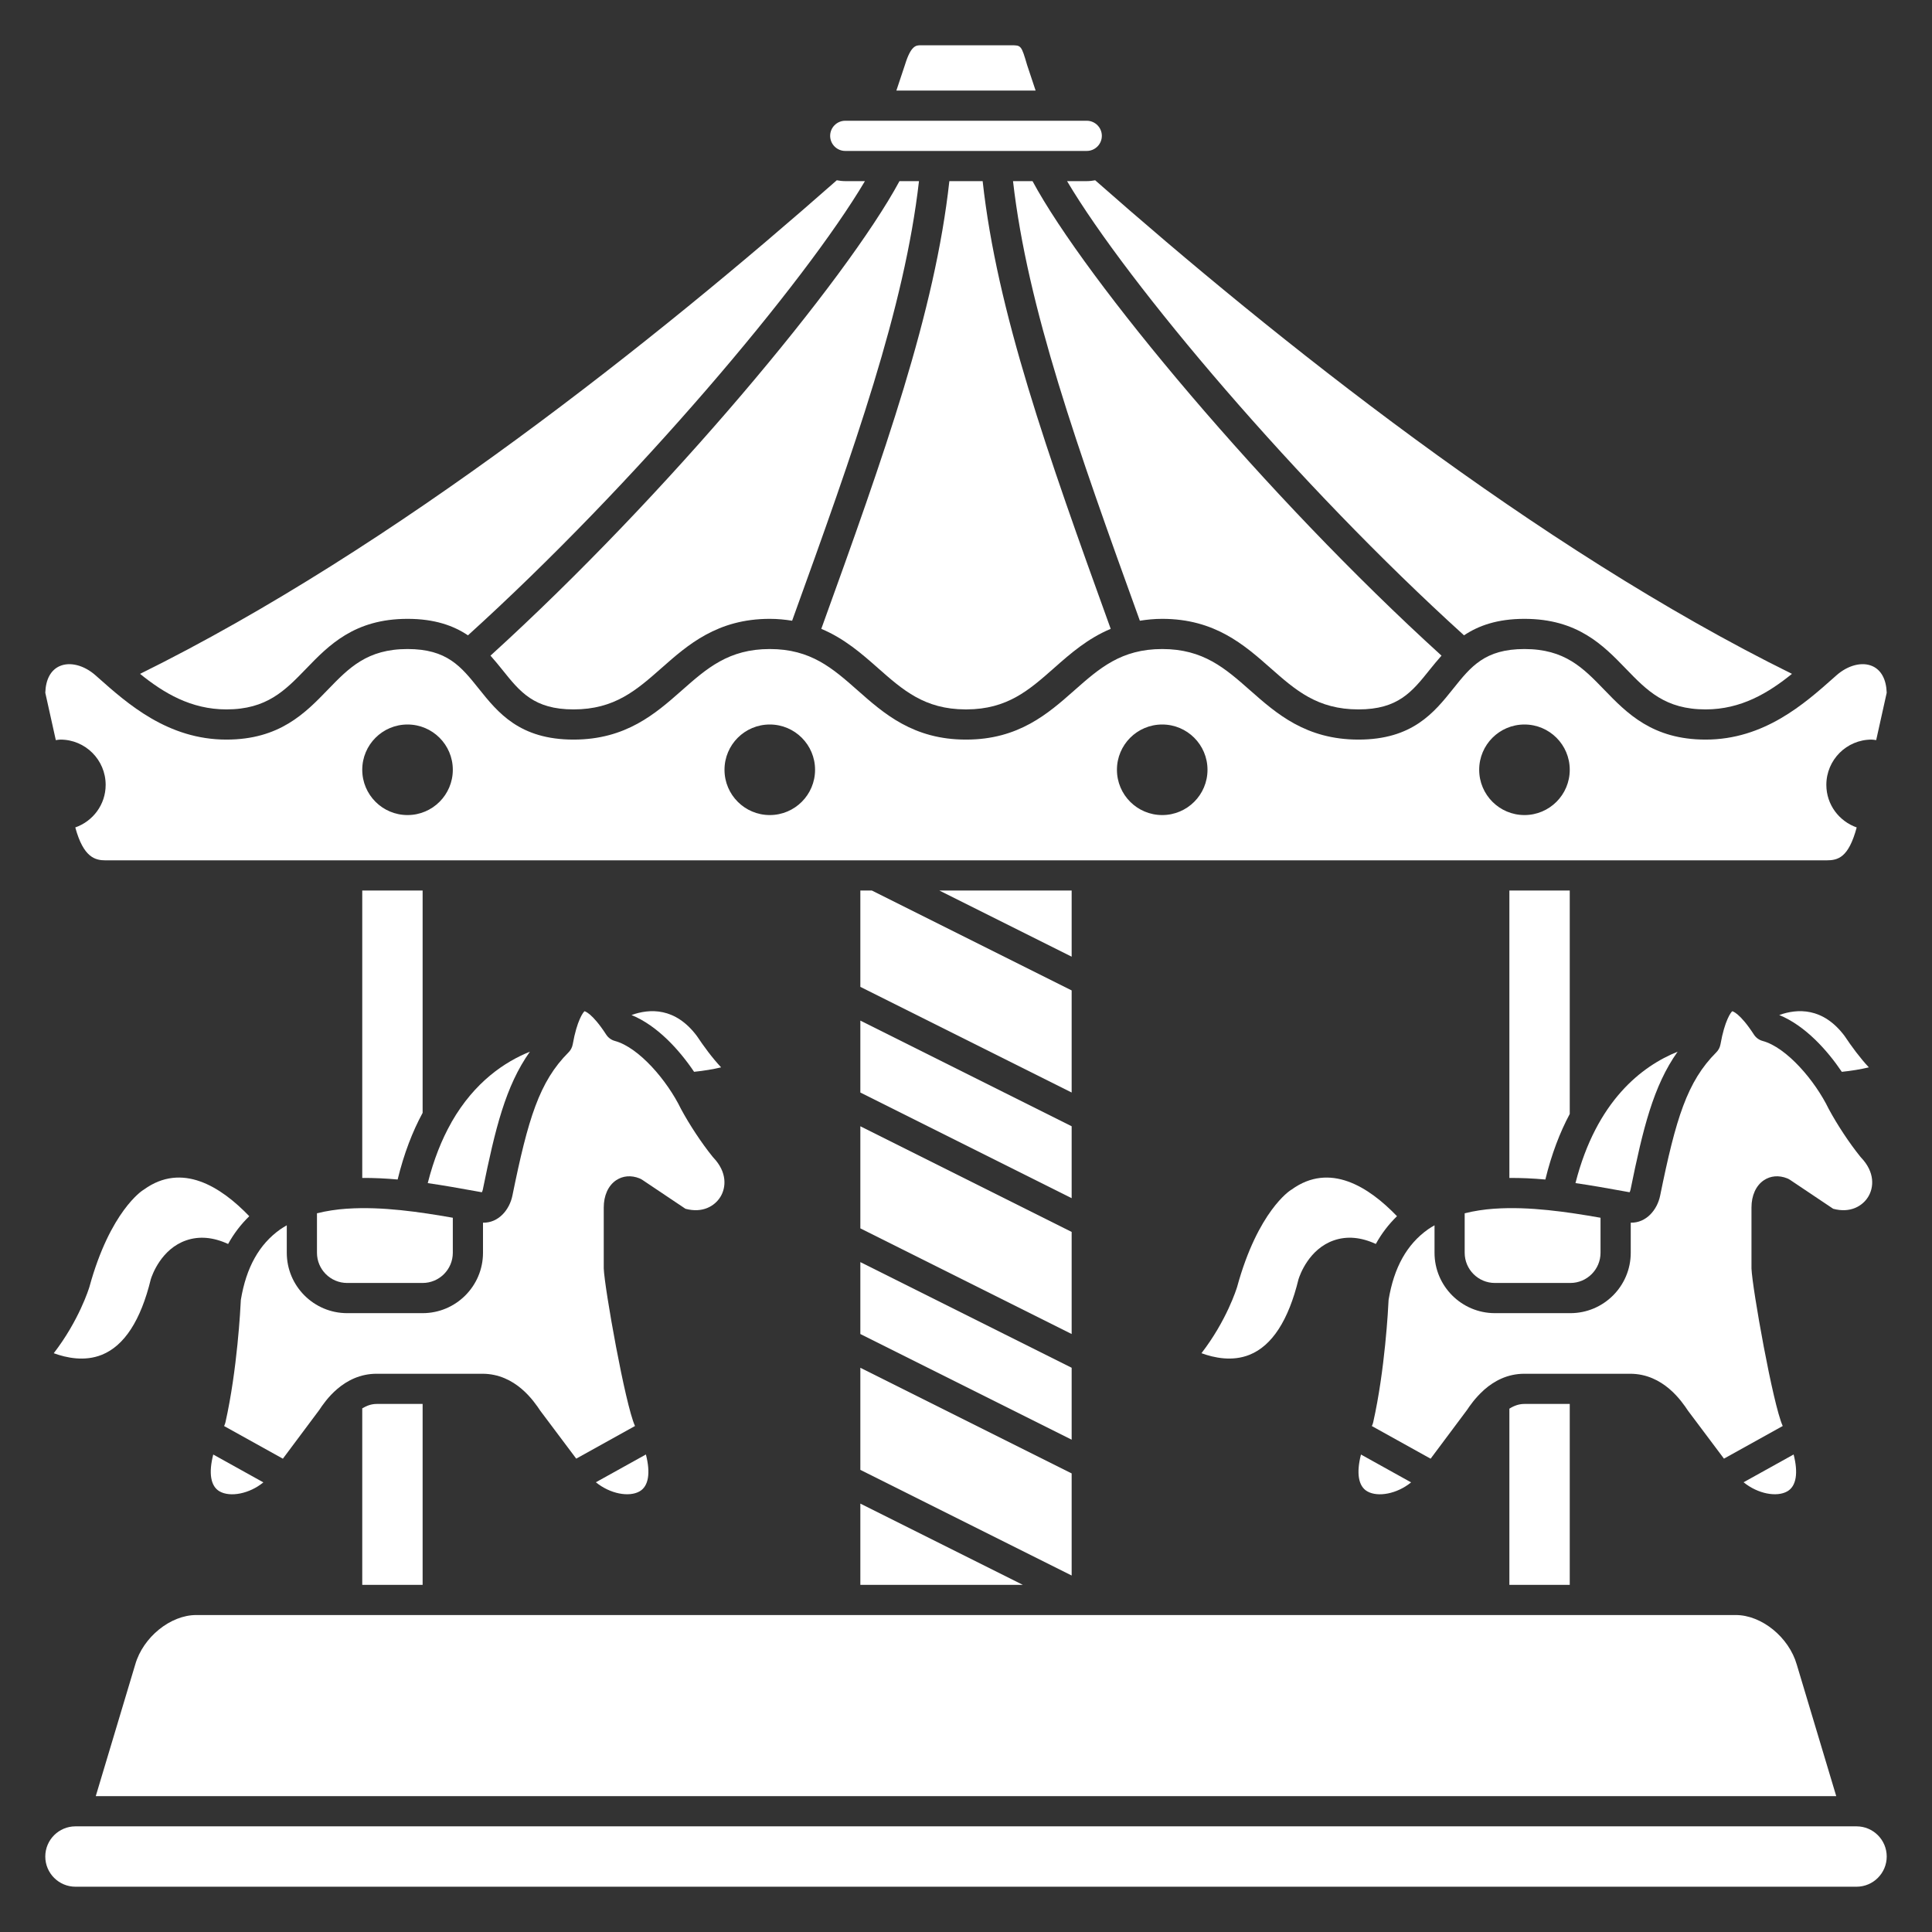 <?xml version="1.0" encoding="UTF-8"?> <svg xmlns="http://www.w3.org/2000/svg" xmlns:xlink="http://www.w3.org/1999/xlink" xmlns:svgjs="http://svgjs.com/svgjs" version="1.1" width="512" height="512" x="0" y="0" viewBox="0 0 128 128" style="enable-background:new 0 0 512 512" xml:space="preserve" class=""><rect x="0" y="0" width="128" height="128" fill="#333333" stroke="none"/><g><g xmlns="http://www.w3.org/2000/svg"><path d="m42.37 98.809c.607-.342.735-1.231.423-2.446l-3.315 1.841c.941.769 2.193.999 2.892.605z" fill="#ffffff" data-original="#000000" class=""></path><path d="m28 73.73v-14.73h-4v19.041c.78-.005 1.565.034 2.345.104.42-1.724.988-3.185 1.655-4.415z" fill="#ffffff" data-original="#000000" class=""></path><path d="m14.551 98.809c.706.4 1.974.16 2.898-.598l-3.321-1.845c-.312 1.213-.183 2.101.423 2.443z" fill="#ffffff" data-original="#000000" class=""></path><path d="m45.985 71.01c.635-.065 1.255-.167 1.791-.295-.587-.626-1.144-1.383-1.608-2.08-1.432-1.908-3.132-1.817-4.329-1.387 1.722.703 3.185 2.335 4.146 3.762z" fill="#ffffff" data-original="#000000" class=""></path><path d="m24 93.307v11.693h4v-11.985h-3.047c-.335 0-.647.108-.953.292z" fill="#ffffff" data-original="#000000" class=""></path><path d="m23 80.082c-.006 0-.011-.003-.018-.004-.687.048-1.35.148-1.982.305v2.617c0 1.103.897 2 2 2h5c1.103 0 2-.897 2-2v-2.321c-2.188-.384-4.686-.754-6.971-.602-.01 0-.019.005-.029.005z" fill="#ffffff" data-original="#000000" class=""></path><path d="m31.924 78.99c.025-.046.05-.106.064-.176.82-4.028 1.506-6.866 3.119-9.137-1.661.669-3.659 1.999-5.181 4.649-.011.027-.026.05-.039.076-.617 1.089-1.147 2.409-1.548 3.982 1.08.156 2.123.343 3.085.517z" fill="#ffffff" data-original="#000000" class=""></path><path d="m101 41c3.523 0 5.221 1.756 6.719 3.305 1.398 1.446 2.606 2.695 5.281 2.695 2.355 0 4.16-1.093 5.722-2.355-16.896-8.334-34.315-22.261-46.163-32.701-.181.034-.367.056-.559.056h-1.304c4.005 6.761 15.257 20.091 26.299 30.092.965-.645 2.217-1.092 4.005-1.092z" fill="#ffffff" data-original="#000000" class=""></path><path d="m77 41c3.478 0 5.435 1.727 7.162 3.25 1.672 1.476 3.116 2.75 5.838 2.75 2.619 0 3.546-1.158 4.719-2.625.248-.31.509-.626.785-.937-11.679-10.61-23.577-24.904-27.097-31.438h-1.292c.962 8.401 4.252 17.637 8.404 29.125.465-.074.95-.125 1.481-.125z" fill="#ffffff" data-original="#000000" class=""></path><path d="m9.545 78.804c-.029.021-.059.04-.089.058-.008.005-2.155 1.369-3.531 6.395-.038.126-.692 2.231-2.364 4.397.833.307 2.045.564 3.185.105 1.489-.597 2.581-2.28 3.244-5.003.083-.268.688-2.013 2.355-2.582.855-.292 1.783-.211 2.768.242.384-.696.855-1.307 1.402-1.839-1.895-1.974-4.462-3.581-6.97-1.773z" fill="#ffffff" data-original="#000000" class=""></path><path d="m32.496 43.438c.276.311.537.627.785.937 1.173 1.467 2.1 2.625 4.719 2.625 2.722 0 4.166-1.274 5.838-2.75 1.727-1.523 3.684-3.25 7.162-3.25.531 0 1.016.051 1.48.125 4.153-11.488 7.443-20.724 8.405-29.125h-1.292c-3.52 6.534-15.418 20.828-27.097 31.438z" fill="#ffffff" data-original="#000000" class=""></path><path d="m63.958 47c.028-.002.055-.002.083 0 2.701-.01 4.139-1.279 5.803-2.749 1.06-.937 2.21-1.947 3.743-2.588-4.219-11.675-7.534-21.021-8.484-29.663h-2.206c-.952 8.656-4.275 18.016-8.484 29.663 1.533.642 2.683 1.652 3.743 2.588 1.664 1.47 3.101 2.739 5.802 2.749z" fill="#ffffff" data-original="#000000" class=""></path><path d="m56 10h16c.551 0 1-.448 1-1s-.449-1-1-1h-16c-.551 0-1 .448-1 1s.449 1 1 1z" fill="#ffffff" data-original="#000000" class=""></path><path d="m18.571 81.445c-1.401.992-2.257 2.521-2.614 4.673-.026.569-.238 4.641-1.021 8.116-.018.078-.044.153-.08.225-.003.007-.006.013-.009.02l3.894 2.163 2.41-3.226c.372-.561 1.599-2.401 3.801-2.401h7.008c2.203 0 3.429 1.841 3.832 2.445l2.385 3.179 3.894-2.163c-.003-.006-.005-.011-.008-.017-.639-1.405-2.011-9.113-2.063-10.419v-4.04c0-.794.297-1.45.814-1.801.45-.304 1.002-.351 1.557-.128.065.026.127.059.185.098l2.857 1.915c1.147.31 1.942-.19 2.31-.779.388-.621.47-1.634-.464-2.615-.019-.02-.037-.04-.053-.062-.72-.891-1.519-2.1-2.087-3.154-.921-1.9-2.799-4.081-4.38-4.508-.238-.064-.444-.215-.578-.422-.944-1.455-1.429-1.546-1.434-1.547-.081.056-.5.595-.782 2.192-.036.201-.133.388-.278.532-1.932 1.932-2.679 4.38-3.719 9.492-.192.941-.921 1.815-1.948 1.793v1.994c0 2.206-1.794 4-4 4h-5c-2.206 0-4-1.794-4-4v-1.821c-.145.086-.291.169-.429.266z" fill="#ffffff" data-original="#000000" class=""></path><path d="m4 49c1.657 0 3 1.343 3 3 0 1.309-.843 2.41-2.012 2.82.545 2.003 1.324 2.18 2.012 2.18h114c.779 0 1.469-.174 2.011-2.18-1.168-.411-2.011-1.512-2.011-2.82 0-1.657 1.343-3 3-3 .104 0 .201.024.302.035l.697-3.138c-.027-.877-.359-1.5-.943-1.762-.686-.308-1.625-.067-2.392.612l-.16.142c-1.952 1.735-4.625 4.111-8.504 4.111-3.523 0-5.221-1.756-6.719-3.305-1.398-1.446-2.606-2.695-5.281-2.695-2.619 0-3.546 1.158-4.719 2.625-1.266 1.582-2.701 3.375-6.281 3.375-3.478 0-5.435-1.727-7.162-3.25-1.672-1.476-3.116-2.75-5.838-2.75-2.72 0-4.162 1.274-5.832 2.749-1.724 1.524-3.679 3.251-7.156 3.251-.008 0-.016 0-.023 0-3.478 0-5.432-1.727-7.157-3.251-1.67-1.475-3.112-2.749-5.832-2.749-2.722 0-4.166 1.274-5.838 2.75-1.727 1.523-3.684 3.25-7.162 3.25-3.58 0-5.015-1.793-6.281-3.375-1.173-1.467-2.1-2.625-4.719-2.625-2.675 0-3.883 1.249-5.281 2.695-1.498 1.549-3.196 3.305-6.719 3.305-3.879 0-6.552-2.376-8.504-4.11l-.16-.142c-.766-.679-1.705-.92-2.392-.612-.584.262-.917.885-.943 1.762l.697 3.138c.101-.012.198-.036.302-.036zm97-1c1.657 0 3 1.343 3 3s-1.343 3-3 3-3-1.343-3-3 1.343-3 3-3zm-24 0c1.657 0 3 1.343 3 3s-1.343 3-3 3-3-1.343-3-3 1.343-3 3-3zm-26 0c1.657 0 3 1.343 3 3s-1.343 3-3 3-3-1.343-3-3 1.343-3 3-3zm-24 0c1.657 0 3 1.343 3 3s-1.343 3-3 3-3-1.343-3-3 1.343-3 3-3z" fill="#ffffff" data-original="#000000" class=""></path><path d="m20.281 44.305c1.498-1.549 3.196-3.305 6.719-3.305 1.788 0 3.04.447 4.004 1.092 11.043-10.001 22.295-23.331 26.3-30.092h-1.304c-.192 0-.378-.022-.56-.057-11.847 10.44-29.266 24.368-46.162 32.702 1.562 1.262 3.367 2.355 5.722 2.355 2.675 0 3.883-1.249 5.281-2.695z" fill="#ffffff" data-original="#000000" class=""></path><path d="m68.051 4.316c-.385-1.316-.398-1.316-1.051-1.316h-6c-.303 0-.646 0-1.044 1.294l-.569 1.706h9.225z" fill="#ffffff" data-original="#000000" class=""></path><path d="m119.042 110.287c-.52-1.818-2.331-3.287-4.042-3.287h-102c-1.711 0-3.522 1.469-4.039 3.274l-2.617 8.726h115.312z" fill="#ffffff" data-original="#000000" class=""></path><path d="m92.554 80.576c-1.895-1.972-4.461-3.578-6.97-1.773-.029.021-.059.04-.089.058-.008.005-2.155 1.369-3.531 6.395-.038.126-.692 2.231-2.364 4.397.833.307 2.044.564 3.185.105 1.489-.597 2.581-2.28 3.244-5.003.083-.268.688-2.013 2.355-2.582.856-.292 1.783-.211 2.768.242.384-.696.855-1.307 1.402-1.839z" fill="#ffffff" data-original="#000000" class=""></path><path d="m100.992 93.015c-.349 0-.674.112-.992.313v11.672h4v-11.985z" fill="#ffffff" data-original="#000000" class=""></path><path d="m122.025 71.011c.635-.065 1.255-.167 1.791-.296-.586-.626-1.144-1.383-1.608-2.08-1.432-1.908-3.132-1.817-4.329-1.387 1.721.703 3.184 2.336 4.146 3.763z" fill="#ffffff" data-original="#000000" class=""></path><path d="m123 121h-118c-1.103 0-2 .897-2 2s.897 2 2 2h118c1.103 0 2-.897 2-2s-.897-2-2-2z" fill="#ffffff" data-original="#000000" class=""></path><path d="m107.964 78.99c.025-.046.05-.106.064-.176.82-4.028 1.506-6.866 3.119-9.137-2.353.948-5.374 3.24-6.768 8.706 1.08.156 2.124.343 3.085.517z" fill="#ffffff" data-original="#000000" class=""></path><path d="m123.764 79.305c.388-.621.47-1.634-.464-2.615-.019-.02-.037-.04-.053-.062-.72-.891-1.519-2.1-2.087-3.154-.922-1.9-2.8-4.081-4.38-4.508-.238-.064-.444-.215-.578-.422-.944-1.455-1.429-1.546-1.434-1.547-.081.056-.5.595-.782 2.192-.036.201-.133.388-.278.532-1.932 1.932-2.679 4.38-3.719 9.492-.192.941-.918 1.815-1.948 1.793v1.994c0 2.206-1.794 4-4 4h-5c-2.206 0-4-1.794-4-4v-1.821c-.145.085-.291.169-.429.266-1.401.992-2.257 2.521-2.614 4.673-.026.569-.238 4.641-1.021 8.116-.018.078-.044.153-.08.225-.003.007-.006.013-.009.02l3.894 2.163 2.41-3.226c.171-.258.532-.784 1.075-1.28.025-.027.051-.05.079-.074.634-.553 1.507-1.047 2.647-1.047h7.007c2.203 0 3.429 1.841 3.832 2.445l2.385 3.179 3.894-2.163c-.003-.006-.005-.011-.008-.017-.639-1.405-2.011-9.113-2.063-10.419v-4.04c0-.794.297-1.45.814-1.801.449-.304 1.001-.351 1.557-.128.065.026.127.059.185.098l2.857 1.915c1.147.31 1.943-.19 2.311-.779z" fill="#ffffff" data-original="#000000" class=""></path><path d="m118.832 96.363-3.315 1.841c.942.769 2.193.999 2.892.604.607-.342.736-1.231.423-2.445z" fill="#ffffff" data-original="#000000" class=""></path><path d="m90.591 98.809c.706.4 1.974.16 2.898-.598l-3.321-1.845c-.312 1.213-.184 2.101.423 2.443z" fill="#ffffff" data-original="#000000" class=""></path><path d="m57 97.382 14 7v-6.764l-14-7z" fill="#ffffff" data-original="#000000" class=""></path><path d="m57 88.382 14 7v-4.764l-14-7z" fill="#ffffff" data-original="#000000" class=""></path><path d="m57 105h10.764l-10.764-5.382z" fill="#ffffff" data-original="#000000" class=""></path><path d="m57 72.382 14 7v-4.764l-14-7z" fill="#ffffff" data-original="#000000" class=""></path><path d="m57 59v6.382l14 7v-6.764l-13.236-6.618z" fill="#ffffff" data-original="#000000" class=""></path><path d="m71 59h-8.764l8.764 4.382z" fill="#ffffff" data-original="#000000" class=""></path><path d="m99 80.083c-.005 0-.009-.003-.014-.003-.674.048-1.325.149-1.947.303v2.617c0 1.103.897 2 2 2h5c1.103 0 2-.897 2-2v-2.321c-2.203-.387-4.72-.76-7.017-.6-.007 0-.014.004-.022.004z" fill="#ffffff" data-original="#000000" class=""></path><path d="m57 81.382 14 7v-6.764l-14-7z" fill="#ffffff" data-original="#000000" class=""></path><path d="m104 73.802v-14.802h-4v19.042c.793-.006 1.592.032 2.384.104.412-1.691.966-3.129 1.616-4.344z" fill="#ffffff" data-original="#000000" class=""></path></g></g></svg> 